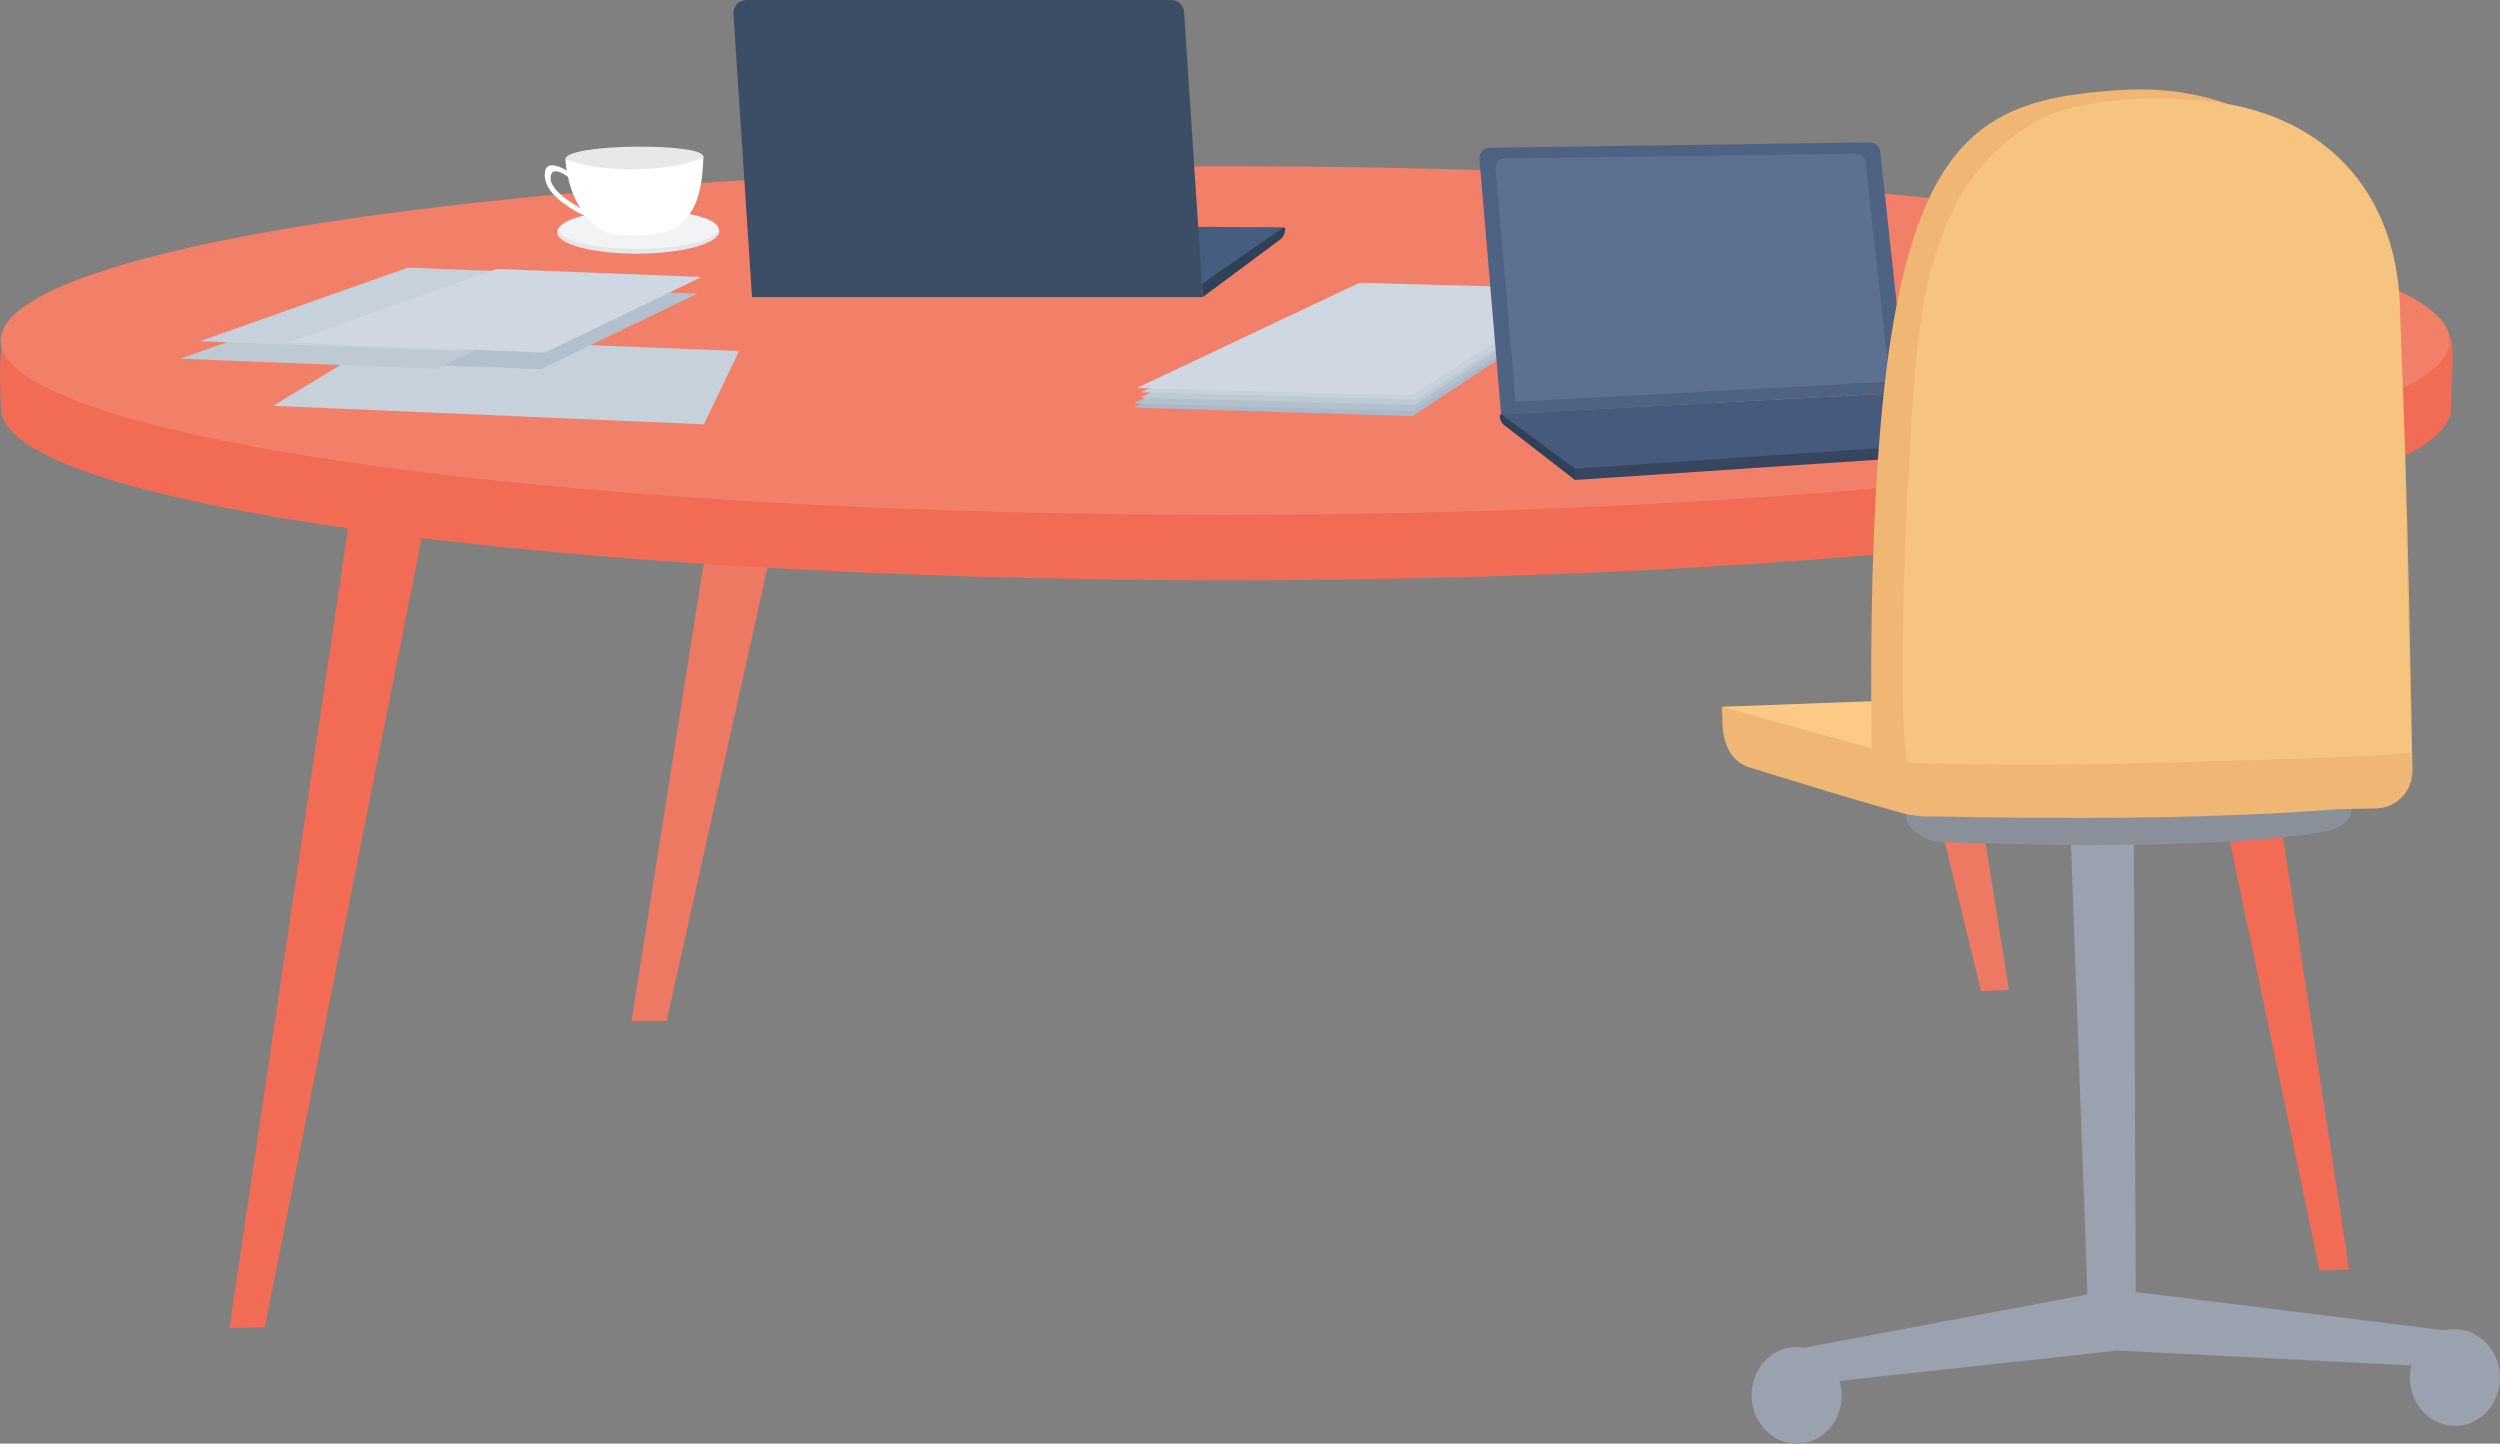 <?xml version="1.0" encoding="UTF-8"?><svg id="Layer_2" xmlns="http://www.w3.org/2000/svg" viewBox="0 0 931.5 537.88"><rect x="0" y="0" width="931.5" height="537.88" fill="#808080" stroke="none"/><defs><style>.cls-1{fill:#4e6284;}.cls-2{fill:#fff;}.cls-3{fill:#364660;}.cls-4{fill:#aab8cc;}.cls-5{fill:#b2c0ce;}.cls-6{fill:#2e4159;}.cls-7{fill:#cfd8e2;}.cls-8{fill:#8a9099;}.cls-9{fill:#becad3;}.cls-10{fill:#fcca86;}.cls-11{fill:#f7c47f;}.cls-12{fill:#5d7091;}.cls-13{fill:#455a7c;}.cls-14{fill:#e5e5e5;}.cls-15{fill:#c6d1db;}.cls-16{fill:#f26b55;}.cls-17{fill:#e8e8e8;}.cls-18{fill:#3c4d66;}.cls-19{fill:#f27f68;}.cls-20{fill:#efb773;}.cls-21{fill:#ed7962;}.cls-22{fill:#455d7f;}.cls-23{fill:#f2f3f4;}.cls-24{fill:#9aa1af;}</style></defs><g id="Tisch_vorne"><g><polygon class="cls-16" points="85.5 494.8 98.65 494.6 160.63 182.95 132.18 179.87 85.5 494.8"/><polygon class="cls-21" points="235.32 380.38 248.41 380.36 302.74 136.03 274.28 133.23 235.32 380.38"/><polygon class="cls-21" points="738.1 369.26 748.54 368.91 713.19 147.08 684.35 147.44 738.1 369.26"/><polygon class="cls-16" points="864.29 473.4 875.29 473.01 826.32 152.53 797.86 155.64 864.29 473.4"/><g><path class="cls-16" d="M913.24,152.17c0,35.87-204.87,64.05-455.37,64.05S.39,188.04,.39,152.17c0-4.21-2.06-26.86,3.27-30.84,40.16-29.98,233.1-34.99,454.21-34.99s426.27-7.79,455.37,40.01c1.31,2.15,0,20.94,0,25.82Z"/><ellipse class="cls-19" cx="456.5" cy="126.89" rx="456.25" ry="64.94"/></g></g><g id="Tasse"><g><g><ellipse class="cls-14" cx="237.77" cy="86.36" rx="30.22" ry="8.17" transform="translate(-.52 1.45) rotate(-.35)"/><ellipse class="cls-23" cx="238.04" cy="85.49" rx="29.65" ry="7.28" transform="translate(-.52 1.45) rotate(-.35)"/></g><g><path class="cls-2" d="M203.03,65.96c.75,9.15,17.64,15.75,17.64,15.75l-5.95-15.82s-12.5-9.73-11.7,.07Zm2.12,.14c.45-5.89,8.77,1.53,8.77,1.53l2.75,10.14s-11.94-6.16-11.52-11.67Z"/><g><path class="cls-17" d="M262.02,58.61c1.75-5.42-49.21-5.31-51.32,.37-1.99,5.36,48.74,7.06,51.32-.37Z"/><path class="cls-2" d="M262.11,58.27c-.48,6.25,.12,26.97-18.38,29.08-3.08,.35-9.78,.25-13.27,.16-1.9-.05-3.76-.49-5.45-1.37-4.82-2.52-13.04-10.16-14.36-26.81,19.01,7.05,46.74,2.78,51.46-1.06Z"/></g></g></g></g><g><polygon class="cls-22" points="448.74 108.14 282.22 108.21 281.68 83.88 478.39 84.68 448.74 108.14"/><path class="cls-18" d="M448.15,110.68h-167.95l-6.92-105.56c-.18-2.77,2.02-5.12,4.8-5.12h158.32c2.53,0,4.63,1.96,4.8,4.49l6.96,106.19Z"/><path class="cls-6" d="M448.15,110.68l28.9-21.47c1.1-.82,1.78-2.27,1.79-3.83h0c0-.5-.44-.81-.79-.56l-30.13,20.93,.24,4.94Z"/></g><g><polygon class="cls-4" points="526.29 155.08 422.3 151.81 505.25 112.61 587.08 114.82 526.29 155.08"/><polygon class="cls-5" points="526.18 153.22 422.44 150.27 505.39 111.06 587.22 113.27 526.18 153.22"/><polygon class="cls-9" points="527.09 150.93 424.8 148.17 507.95 107.42 589.78 109.63 527.09 150.93"/><polygon class="cls-15" points="527.33 148.93 425.04 146.16 507.99 106.96 589.82 109.17 527.33 148.93"/><polygon class="cls-7" points="525.86 147.34 423.56 144.58 506.52 105.37 588.35 107.58 525.86 147.34"/></g><g><polygon class="cls-13" points="587.01 175.03 757.2 163.24 710.42 146.27 559.16 154.3 587.01 175.03"/><path class="cls-1" d="M559.32,154.43l150.98-8.16-9.72-89.79c-.19-1.94-1.82-3.42-3.77-3.42l-141.8,2c-2.22,0-3.96,1.9-3.77,4.11l8.08,95.27Z"/><path class="cls-6" d="M586.95,178.92l-26.58-20.59c-.98-.73-1.58-2.02-1.59-3.41h0c0-.44,.39-.72,.71-.5l27.47,20.29v4.21Z"/><path class="cls-3" d="M586.75,178.85l167.68-11.24c1.54-.05,2.76-1.3,2.76-2.84v-1.66l-170.51,11.53,.06,4.21Z"/><path class="cls-12" d="M564.72,149.66l139.35-7.44-8.97-81.85c-.17-1.77-1.68-3.12-3.48-3.12l-130.88,1.82c-2.05,0-3.66,1.73-3.48,3.74l7.46,86.84Z"/></g><g id="Ebene_7"><g><polygon class="cls-15" points="262.28 158.1 101.75 151.21 143.96 125.63 275.41 130.79 262.28 158.1"/><polygon class="cls-5" points="201.47 137.56 106.16 133.82 183.6 106.41 259.84 109.4 201.47 137.56"/><polygon class="cls-9" points="162.46 137.41 67.16 133.67 144.6 106.26 220.84 109.25 162.46 137.41"/><polygon class="cls-15" points="169.82 130.86 74.52 127.12 151.96 99.71 228.2 102.7 169.82 130.86"/><polygon class="cls-7" points="202.99 131.37 107.69 127.62 185.13 100.21 261.37 103.21 202.99 131.37"/></g></g><g id="Stuhl_Kopie_2"><g><g><ellipse class="cls-24" cx="669.45" cy="519.86" rx="16.78" ry="18.01" transform="translate(-13.85 18.35) rotate(-1.55)"/><ellipse class="cls-24" cx="914.72" cy="513.21" rx="16.78" ry="18.01" transform="translate(-13.58 25) rotate(-1.55)"/><polygon class="cls-24" points="668.98 502.76 787.93 480.41 914.25 496.1 914.62 509.61 789.03 503.22 669.35 516.26 668.98 502.76"/><polygon class="cls-24" points="795.79 488.81 778.05 489.29 770.35 279.28 794.95 278.61 795.79 488.81"/></g><path class="cls-8" d="M867.28,309.61s-34.01,8.13-143.55,4.15c-3.34-.12-6.6-1.19-9.3-3.16-2.16-1.58-4.17-3.68-4.24-6.03l-.08-2.98,166.13-4.51,.08,2.98c.14,5.13-2.98,7.85-9.05,9.55Z"/><polygon class="cls-10" points="897.07 285.63 682.62 295.17 641.73 263.33 869.45 254.9 897.07 285.63"/><path class="cls-20" d="M885.39,301.23l-167.66,2.98c-10.83,.29-19.85-8.36-20.15-19.32,0,0-2.82-96.94,7.04-159.5,12.56-79.7,40.87-88.9,85.79-91.88l2.56-.1c69.61-2.7,99.4,58.67,101.64,95.47,2.24,36.8,4.28,157.92,4.28,157.92,.21,7.76-5.83,14.23-13.5,14.43Z"/><g><path class="cls-11" d="M898.39,281.16s-171.47,6.72-187.63,2.72c-4.65-19.12,.47-131.75,4.44-160.81s13.39-61.98,44.57-78.39c20.5-10.79,56.72-7.48,56.72-7.48,44.37,2.31,76.07,29.39,77.74,77.08,1.91,54.67,4.17,166.88,4.17,166.88Z"/><path class="cls-20" d="M886.91,299.8s-48.53,7.23-171.72,4.25c0,0-4.73-2.89-4.79-4.95l-.83-14.86c112.13,2.97,189.08-3.8,189.08-3.8l-.17,6.94c-1.32,7.6-4.92,12.24-11.58,12.42Z"/></g><path class="cls-20" d="M712.3,303.48c4.75,2.71-61.31-17.8-61.31-17.8-2.67-1.14-4.97-3-6.38-5.41-1.64-2.82-2.58-5.97-2.72-9.23l-.33-7.71,64.98,18.05c-.11,.11,1,19.39,5.75,22.1Z"/></g></g></g></svg>